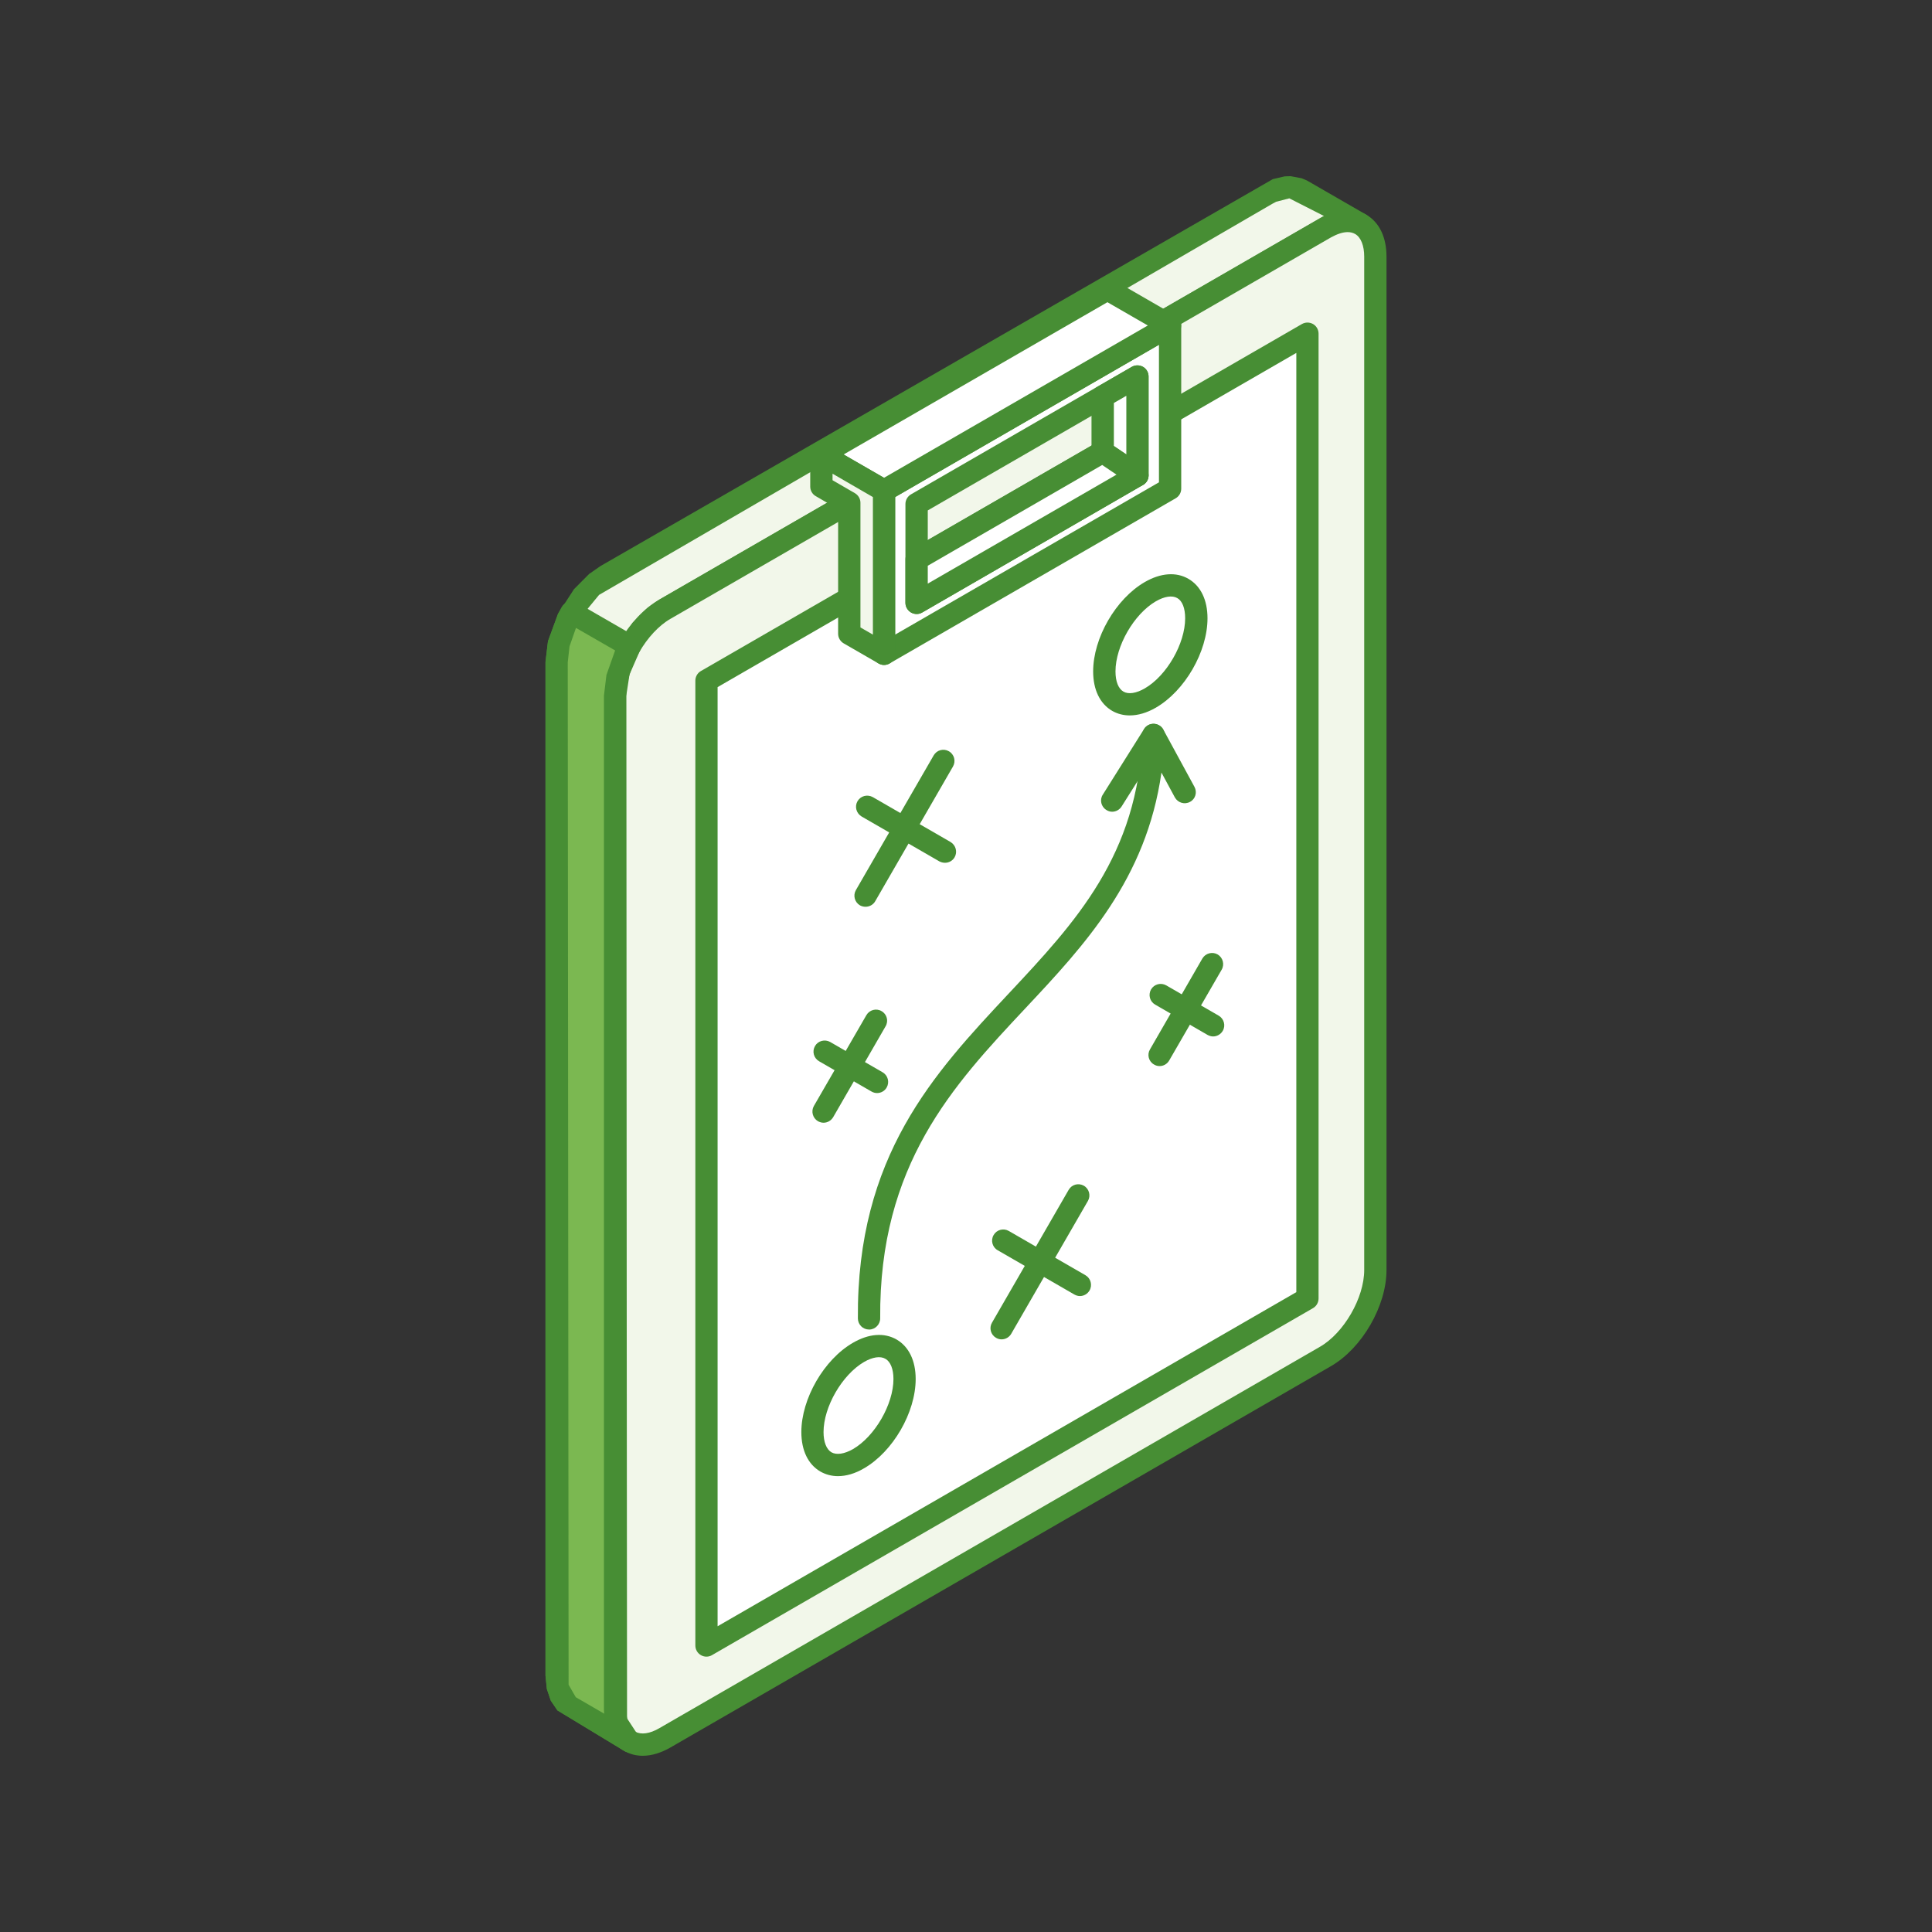 <?xml version="1.0" encoding="iso-8859-1"?>
<!-- Generator: Adobe Illustrator 26.0.3, SVG Export Plug-In . SVG Version: 6.00 Build 0)  -->
<svg version="1.1" xmlns="http://www.w3.org/2000/svg" xmlns:xlink="http://www.w3.org/1999/xlink" x="0px" y="0px"
	 viewBox="0 0 80 80" style="enable-background:new 0 0 80 80;" xml:space="preserve">
<rect x="0" y="0" width="80" height="80" fill="#333333" stroke="none"/>
<g id="business_x5F_process37">
	<g>
		<polygon style="fill-rule:evenodd;clip-rule:evenodd;fill:#F2F7EA;" points="26.075,72.103 23.654,70.705 23.521,70.61 
			23.404,70.498 23.298,70.36 23.212,70.2 23.141,70.023 23.09,69.825 23.059,69.604 23.051,69.369 23.051,27.406 23.059,27.156 
			23.09,26.901 23.141,26.647 23.212,26.384 23.298,26.125 23.404,25.867 23.521,25.616 23.654,25.37 23.803,25.131 23.96,24.899 
			24.132,24.685 24.313,24.477 24.501,24.288 24.7,24.112 24.904,23.96 25.116,23.826 29.542,21.268 32.177,19.749 45.397,12.115 
			47.701,10.786 52.464,8.037 52.672,7.927 52.879,7.845 53.079,7.79 53.268,7.758 53.447,7.758 53.619,7.779 53.776,7.826 
			53.925,7.896 56.346,9.291 56.196,9.224 56.036,9.176 55.868,9.158 55.687,9.158 55.496,9.188 55.3,9.243 55.096,9.326 
			54.884,9.435 50.122,12.185 47.819,13.513 34.598,21.147 31.962,22.667 27.536,25.225 27.324,25.359 27.12,25.511 26.924,25.687 
			26.733,25.875 26.552,26.079 26.38,26.298 26.224,26.529 26.075,26.768 25.942,27.015 25.824,27.266 25.723,27.525 25.632,27.783 
			25.562,28.04 25.511,28.3 25.479,28.554 25.467,28.805 25.467,70.767 25.479,71.003 25.511,71.222 25.562,71.418 25.632,71.598 
			25.723,71.759 25.824,71.891 25.942,72.01 		"/>
		<path style="fill-rule:evenodd;clip-rule:evenodd;fill:#478E34;" d="M53.388,8.213l-0.544,0.141l-0.169,0.09L24.806,24.633
			l-0.626,0.761l-0.533,1.14l-0.137,0.892l0.035,42.335l0.298,0.517l1.175,0.681l-0.009-0.172V28.805l0.103-0.854l0.415-1.132
			l0.662-1.022l0.627-0.631l0.474-0.33L54.825,8.945L53.388,8.213L53.388,8.213z M26.075,72.562c-0.079,0-0.156-0.019-0.232-0.063
			l-2.761-1.674l-0.274-0.403l-0.164-0.482l-0.056-0.552V27.406l0.102-0.854l0.415-1.132l0.662-1.023l0.626-0.63l0.475-0.33
			l27.837-16.02l0.49-0.114l0.244-0.008l0.462,0.087l0.219,0.093l2.453,1.415c0.216,0.126,0.293,0.391,0.179,0.616
			c-0.113,0.219-0.38,0.305-0.603,0.204l-0.341-0.1l-0.54,0.142l-0.172,0.09l-27.87,16.19L26.6,26.791l-0.533,1.14l-0.137,0.893
			l0.035,42.331l0.372,0.568c0.205,0.141,0.259,0.415,0.127,0.623C26.377,72.488,26.228,72.562,26.075,72.562z"/>
		<path style="fill-rule:evenodd;clip-rule:evenodd;fill:#F2F7EA;" d="M54.884,56.169l-27.348,15.79
			c-1.139,0.658-2.068,0.121-2.068-1.191V28.805c0-1.316,0.929-2.921,2.068-3.58l4.427-2.558l2.636-1.52l13.221-7.634l2.303-1.328
			l4.762-2.75c1.137-0.658,2.065-0.121,2.065,1.191v41.963C56.949,53.902,56.021,55.511,54.884,56.169z"/>
		<path style="fill-rule:evenodd;clip-rule:evenodd;fill:#478E34;" d="M54.884,56.169h0.012H54.884L54.884,56.169z M55.805,9.611
			c-0.204,0-0.438,0.079-0.693,0.22L27.763,25.624c-0.991,0.571-1.833,2.029-1.833,3.18v41.963c0,0.454,0.137,0.796,0.375,0.937
			c0.244,0.137,0.605,0.086,0.999-0.145l27.348-15.789c0.996-0.571,1.837-2.029,1.837-3.18V10.626c0-0.455-0.137-0.8-0.375-0.937
			C56.024,9.639,55.923,9.611,55.805,9.611L55.805,9.611z M26.615,72.703c-0.279,0-0.535-0.067-0.772-0.204
			c-0.54-0.31-0.835-0.93-0.835-1.732V28.805c0-1.488,1.008-3.236,2.296-3.979L54.653,9.036c0.698-0.404,1.383-0.454,1.921-0.145
			c0.539,0.313,0.838,0.929,0.838,1.735v41.963c0,1.488-1.011,3.236-2.299,3.98l0,0L27.763,72.359
			C27.367,72.585,26.979,72.703,26.615,72.703z"/>
		<path style="fill-rule:evenodd;clip-rule:evenodd;fill:#FFFFFF;" d="M29.251,28.181v39.954L54.14,53.767V13.818
			C45.844,18.604,37.548,23.395,29.251,28.181z"/>
		<path style="fill-rule:evenodd;clip-rule:evenodd;fill:#478E34;" d="M29.714,28.452V67.34l23.964-13.835V14.613L29.714,28.452
			L29.714,28.452z M29.251,68.598c-0.078,0-0.16-0.02-0.228-0.063c-0.144-0.081-0.23-0.234-0.23-0.399V28.181
			c0-0.159,0.086-0.313,0.23-0.395l24.886-14.368c0.144-0.082,0.318-0.082,0.462,0c0.141,0.081,0.228,0.234,0.228,0.399v39.949
			c0,0.165-0.087,0.318-0.228,0.4L29.483,68.535C29.413,68.578,29.334,68.598,29.251,68.598z"/>
		<path style="fill-rule:evenodd;clip-rule:evenodd;fill:#FFFFFF;" d="M37.955,24.962c0-1.473,0-2.617,0-4.093
			c3.048-1.759,6.095-3.522,9.143-5.281c0,1.477,0,2.621,0,4.097C44.05,21.445,41.003,23.204,37.955,24.962L37.955,24.962z
			 M48.45,20.239v-6.762l-11.846,6.84v6.756L48.45,20.239L48.45,20.239z"/>
		<path style="fill-rule:evenodd;clip-rule:evenodd;fill:#478E34;" d="M38.417,21.135v3.032l8.222-4.748v-3.031L38.417,21.135
			L38.417,21.135z M37.955,25.425c-0.078,0-0.157-0.021-0.231-0.063c-0.142-0.084-0.232-0.237-0.232-0.4v-4.093
			c0-0.165,0.09-0.318,0.232-0.4l9.142-5.28c0.145-0.082,0.322-0.079,0.463,0c0.144,0.082,0.231,0.234,0.231,0.399v4.097
			c0,0.161-0.087,0.314-0.231,0.396l-9.142,5.281C38.116,25.404,38.034,25.425,37.955,25.425L37.955,25.425z M48.45,20.239h0.011
			H48.45L48.45,20.239z M37.066,20.582l10.924-6.305v5.695l-10.924,6.306V20.582L37.066,20.582z M36.604,27.535
			c-0.078,0-0.156-0.023-0.227-0.063c-0.145-0.081-0.232-0.235-0.232-0.4v-6.756c0-0.165,0.087-0.317,0.232-0.4l11.845-6.839
			c0.141-0.078,0.318-0.078,0.459,0c0.144,0.082,0.231,0.235,0.231,0.399v6.762c0,0.159-0.087,0.313-0.231,0.396l-11.845,6.838
			C36.765,27.513,36.686,27.535,36.604,27.535z"/>
		<polygon style="fill-rule:evenodd;clip-rule:evenodd;fill:#FFFFFF;" points="36.604,20.317 48.45,13.477 46.827,12.542 
			45.856,11.981 34.011,18.82 		"/>
		<path style="fill-rule:evenodd;clip-rule:evenodd;fill:#478E34;" d="M34.931,18.82l1.673,0.965l10.925-6.307l-1.673-0.964
			L34.931,18.82L34.931,18.82z M36.604,20.778c-0.078,0-0.156-0.023-0.227-0.062l-2.594-1.5c-0.144-0.082-0.234-0.232-0.234-0.397
			c0-0.164,0.09-0.317,0.234-0.399l11.845-6.84c0.141-0.082,0.314-0.082,0.458,0l2.594,1.497c0.144,0.082,0.231,0.235,0.231,0.399
			c0,0.165-0.087,0.318-0.231,0.4l-11.845,6.839C36.765,20.756,36.686,20.778,36.604,20.778z"/>
		<polygon style="fill-rule:evenodd;clip-rule:evenodd;fill:#7BB851;" points="26.075,72.103 23.654,70.705 23.521,70.61 
			23.404,70.498 23.298,70.36 23.212,70.2 23.141,70.023 23.09,69.825 23.059,69.604 23.051,69.369 23.051,27.406 23.059,27.156 
			23.09,26.901 23.141,26.643 23.212,26.384 23.298,26.125 23.404,25.867 23.521,25.616 23.654,25.37 23.662,25.359 26.083,26.756 
			26.075,26.768 25.942,27.015 25.824,27.266 25.723,27.525 25.629,27.783 25.562,28.04 25.511,28.3 25.479,28.554 25.467,28.805 
			25.467,70.767 25.479,71.003 25.511,71.222 25.562,71.418 25.629,71.598 25.723,71.759 25.824,71.891 25.942,72.01 		"/>
		<path style="fill-rule:evenodd;clip-rule:evenodd;fill:#478E34;" d="M23.85,26.001l-0.267,0.763l-0.074,0.662l0.035,42.335
			l0.298,0.517l1.175,0.681l-0.009-0.172V28.805l0.103-0.854l0.36-1.018L23.85,26.001L23.85,26.001z M26.075,72.562
			c-0.079,0-0.156-0.019-0.228-0.063l-2.765-1.674l-0.274-0.403l-0.164-0.485l-0.056-0.549V27.406l0.102-0.854l0.415-1.132
			l0.145-0.271c0.059-0.11,0.16-0.196,0.282-0.227c0.118-0.036,0.256-0.024,0.36,0.036l2.422,1.398
			c0.106,0.062,0.184,0.165,0.216,0.281c0.031,0.118,0.012,0.244-0.051,0.349l-0.412,0.944l-0.137,0.893l0.035,42.331l0.372,0.568
			c0.205,0.137,0.263,0.415,0.13,0.623C26.38,72.483,26.228,72.562,26.075,72.562z"/>
		<polygon style="fill-rule:evenodd;clip-rule:evenodd;fill:#F2F7EA;" points="34.011,20.152 35.166,20.818 35.166,26.243 
			36.604,27.073 36.604,20.317 34.011,18.82 		"/>
		<path style="fill-rule:evenodd;clip-rule:evenodd;fill:#478E34;" d="M35.629,25.981l0.516,0.297v-5.696l-1.671-0.967v0.27
			l0.92,0.533c0.144,0.082,0.235,0.235,0.235,0.4V25.981L35.629,25.981z M36.604,27.535c-0.078,0-0.156-0.023-0.227-0.063
			l-1.438-0.829c-0.144-0.083-0.234-0.235-0.234-0.4v-5.159l-0.921-0.537c-0.144-0.078-0.234-0.234-0.234-0.396V18.82
			c0-0.164,0.09-0.317,0.234-0.399c0.142-0.082,0.318-0.082,0.458,0l2.594,1.496c0.144,0.083,0.231,0.235,0.231,0.4v6.756
			c0,0.165-0.087,0.319-0.231,0.4C36.765,27.513,36.686,27.535,36.604,27.535z"/>
		<polygon style="fill-rule:evenodd;clip-rule:evenodd;fill:#FFFFFF;" points="45.66,16.42 45.66,18.716 47.098,19.686 
			47.098,15.588 		"/>
		<path style="fill-rule:evenodd;clip-rule:evenodd;fill:#478E34;" d="M46.123,18.469l0.516,0.348v-2.428l-0.516,0.297V18.469
			L46.123,18.469z M47.098,20.144c-0.091,0-0.181-0.027-0.255-0.078l-1.443-0.971c-0.125-0.087-0.203-0.232-0.203-0.379V16.42
			c0-0.161,0.087-0.319,0.234-0.4l1.438-0.83c0.141-0.082,0.318-0.079,0.459,0c0.144,0.082,0.231,0.234,0.231,0.399v4.097
			c0,0.168-0.094,0.326-0.247,0.403C47.247,20.129,47.172,20.144,47.098,20.144z"/>
		<polygon style="fill-rule:evenodd;clip-rule:evenodd;fill:#FFFFFF;" points="37.955,23.16 45.66,18.716 47.098,19.686 
			37.955,24.962 		"/>
		<path style="fill-rule:evenodd;clip-rule:evenodd;fill:#478E34;" d="M38.417,23.426v0.74l7.815-4.512l-0.592-0.4L38.417,23.426
			L38.417,23.426z M37.955,25.425c-0.078,0-0.157-0.021-0.231-0.063c-0.142-0.084-0.232-0.237-0.232-0.4V23.16
			c0-0.164,0.09-0.316,0.232-0.398l7.708-4.446c0.15-0.09,0.341-0.084,0.487,0.015l1.437,0.972c0.133,0.089,0.207,0.238,0.204,0.399
			c-0.008,0.157-0.094,0.301-0.231,0.379l-9.142,5.281C38.116,25.404,38.034,25.425,37.955,25.425z"/>
		<path style="fill-rule:evenodd;clip-rule:evenodd;fill:#478E34;" d="M47.861,24.899c-0.905,0.526-1.671,1.853-1.671,2.903
			c0,0.411,0.117,0.713,0.328,0.835c0.204,0.121,0.529,0.074,0.886-0.133c0.908-0.526,1.671-1.853,1.671-2.903
			c0-0.412-0.116-0.717-0.325-0.835C48.543,24.645,48.218,24.692,47.861,24.899L47.861,24.899L47.861,24.899z M46.78,29.624
			c-0.259,0-0.505-0.063-0.724-0.187c-0.509-0.295-0.791-0.875-0.791-1.635c0-1.386,0.939-3.008,2.139-3.701l0,0
			c0.657-0.379,1.3-0.427,1.806-0.133c0.508,0.294,0.79,0.874,0.79,1.634c0,1.386-0.94,3.008-2.139,3.701
			C47.489,29.518,47.121,29.624,46.78,29.624z"/>
		<path style="fill-rule:evenodd;clip-rule:evenodd;fill:#478E34;" d="M35.778,56.396c-0.908,0.53-1.677,1.858-1.677,2.903
			c0,0.412,0.121,0.717,0.328,0.838c0.209,0.118,0.534,0.071,0.89-0.132c0.909-0.526,1.677-1.857,1.677-2.903
			c0-0.415-0.123-0.716-0.33-0.835C36.455,56.141,36.13,56.192,35.778,56.396L35.778,56.396L35.778,56.396z M34.697,61.124
			c-0.259,0-0.509-0.066-0.729-0.192c-0.505-0.294-0.786-0.873-0.786-1.633c0-1.382,0.939-3.008,2.137-3.697l0,0
			c0.654-0.38,1.296-0.431,1.81-0.134c0.505,0.295,0.787,0.875,0.787,1.634c0,1.383-0.94,3.008-2.139,3.698
			C35.406,61.019,35.037,61.124,34.697,61.124z"/>
		<path style="fill-rule:evenodd;clip-rule:evenodd;fill:#478E34;" d="M35.985,55.053c-0.255,0-0.458-0.204-0.462-0.455
			c-0.051-6.732,3.15-10.152,6.243-13.455c2.759-2.946,5.362-5.726,5.539-10.728c0.008-0.209,0.154-0.385,0.357-0.431
			c0.192-0.047,0.408,0.043,0.509,0.228l1.289,2.37c0.121,0.223,0.043,0.502-0.184,0.622c-0.223,0.121-0.501,0.04-0.627-0.184
			l-0.556-1.03c-0.628,4.415-3.177,7.141-5.653,9.781c-2.973,3.173-6.044,6.456-5.993,12.821c0,0.25-0.207,0.462-0.459,0.462H35.985
			z"/>
		<path style="fill-rule:evenodd;clip-rule:evenodd;fill:#478E34;" d="M46.051,33.612c-0.081,0-0.167-0.025-0.242-0.075
			c-0.216-0.134-0.283-0.419-0.145-0.631l1.712-2.723c0.133-0.216,0.419-0.278,0.634-0.141c0.216,0.133,0.283,0.42,0.146,0.635
			l-1.713,2.718C46.357,33.533,46.204,33.612,46.051,33.612z"/>
		<path style="fill-rule:evenodd;clip-rule:evenodd;fill:#478E34;" d="M35.84,37.547c-0.082,0-0.156-0.019-0.231-0.058
			c-0.22-0.13-0.294-0.408-0.169-0.631l3.223-5.582c0.13-0.223,0.412-0.293,0.627-0.168c0.224,0.126,0.298,0.408,0.172,0.63
			l-3.223,5.583C36.154,37.468,35.998,37.547,35.84,37.547z"/>
		<path style="fill-rule:evenodd;clip-rule:evenodd;fill:#478E34;" d="M39.13,35.726c-0.078,0-0.157-0.02-0.231-0.057l-3.224-1.861
			c-0.219-0.133-0.294-0.411-0.168-0.631c0.129-0.223,0.407-0.294,0.631-0.172l3.223,1.861c0.219,0.133,0.293,0.412,0.168,0.631
			C39.444,35.644,39.291,35.726,39.13,35.726z"/>
		<path style="fill-rule:evenodd;clip-rule:evenodd;fill:#478E34;" d="M41.472,55.46c-0.078,0-0.153-0.021-0.227-0.063
			c-0.22-0.126-0.298-0.408-0.169-0.627l3.177-5.504c0.126-0.219,0.406-0.294,0.627-0.168c0.222,0.129,0.294,0.412,0.168,0.631
			l-3.177,5.503C41.786,55.377,41.633,55.46,41.472,55.46z"/>
		<path style="fill-rule:evenodd;clip-rule:evenodd;fill:#478E34;" d="M44.716,53.667c-0.078,0-0.156-0.024-0.227-0.063
			l-3.177-1.834c-0.223-0.125-0.298-0.411-0.168-0.63c0.125-0.22,0.407-0.295,0.627-0.169l3.177,1.834
			c0.219,0.128,0.294,0.411,0.168,0.63C45.029,53.583,44.876,53.667,44.716,53.667z"/>
		<path style="fill-rule:evenodd;clip-rule:evenodd;fill:#478E34;" d="M48.018,44.144c-0.083,0-0.16-0.021-0.231-0.064
			c-0.224-0.125-0.298-0.407-0.169-0.626l2.17-3.765c0.13-0.219,0.412-0.293,0.631-0.168c0.22,0.13,0.294,0.412,0.168,0.631
			l-2.173,3.76C48.328,44.061,48.174,44.144,48.018,44.144z"/>
		<path style="fill-rule:evenodd;clip-rule:evenodd;fill:#478E34;" d="M50.232,42.917c-0.079,0-0.154-0.024-0.228-0.062
			l-2.173-1.257c-0.22-0.127-0.294-0.404-0.169-0.627c0.129-0.222,0.411-0.294,0.631-0.168l2.17,1.253
			c0.222,0.13,0.297,0.412,0.168,0.631C50.545,42.831,50.392,42.917,50.232,42.917z"/>
		<path style="fill-rule:evenodd;clip-rule:evenodd;fill:#478E34;" d="M34.101,46.49c-0.078,0-0.156-0.023-0.231-0.063
			c-0.219-0.129-0.294-0.411-0.169-0.631l2.174-3.76c0.126-0.219,0.408-0.297,0.627-0.168c0.223,0.125,0.298,0.406,0.169,0.627
			l-2.17,3.763C34.414,46.404,34.262,46.49,34.101,46.49z"/>
		<path style="fill-rule:evenodd;clip-rule:evenodd;fill:#478E34;" d="M36.317,45.261c-0.077,0-0.156-0.021-0.23-0.063l-2.171-1.254
			c-0.222-0.129-0.297-0.408-0.168-0.63c0.125-0.219,0.406-0.29,0.626-0.169l2.174,1.257c0.219,0.126,0.293,0.407,0.168,0.628
			C36.632,45.177,36.479,45.261,36.317,45.261z"/>
	</g>
</g>
<g id="Layer_1">
</g>
</svg>
